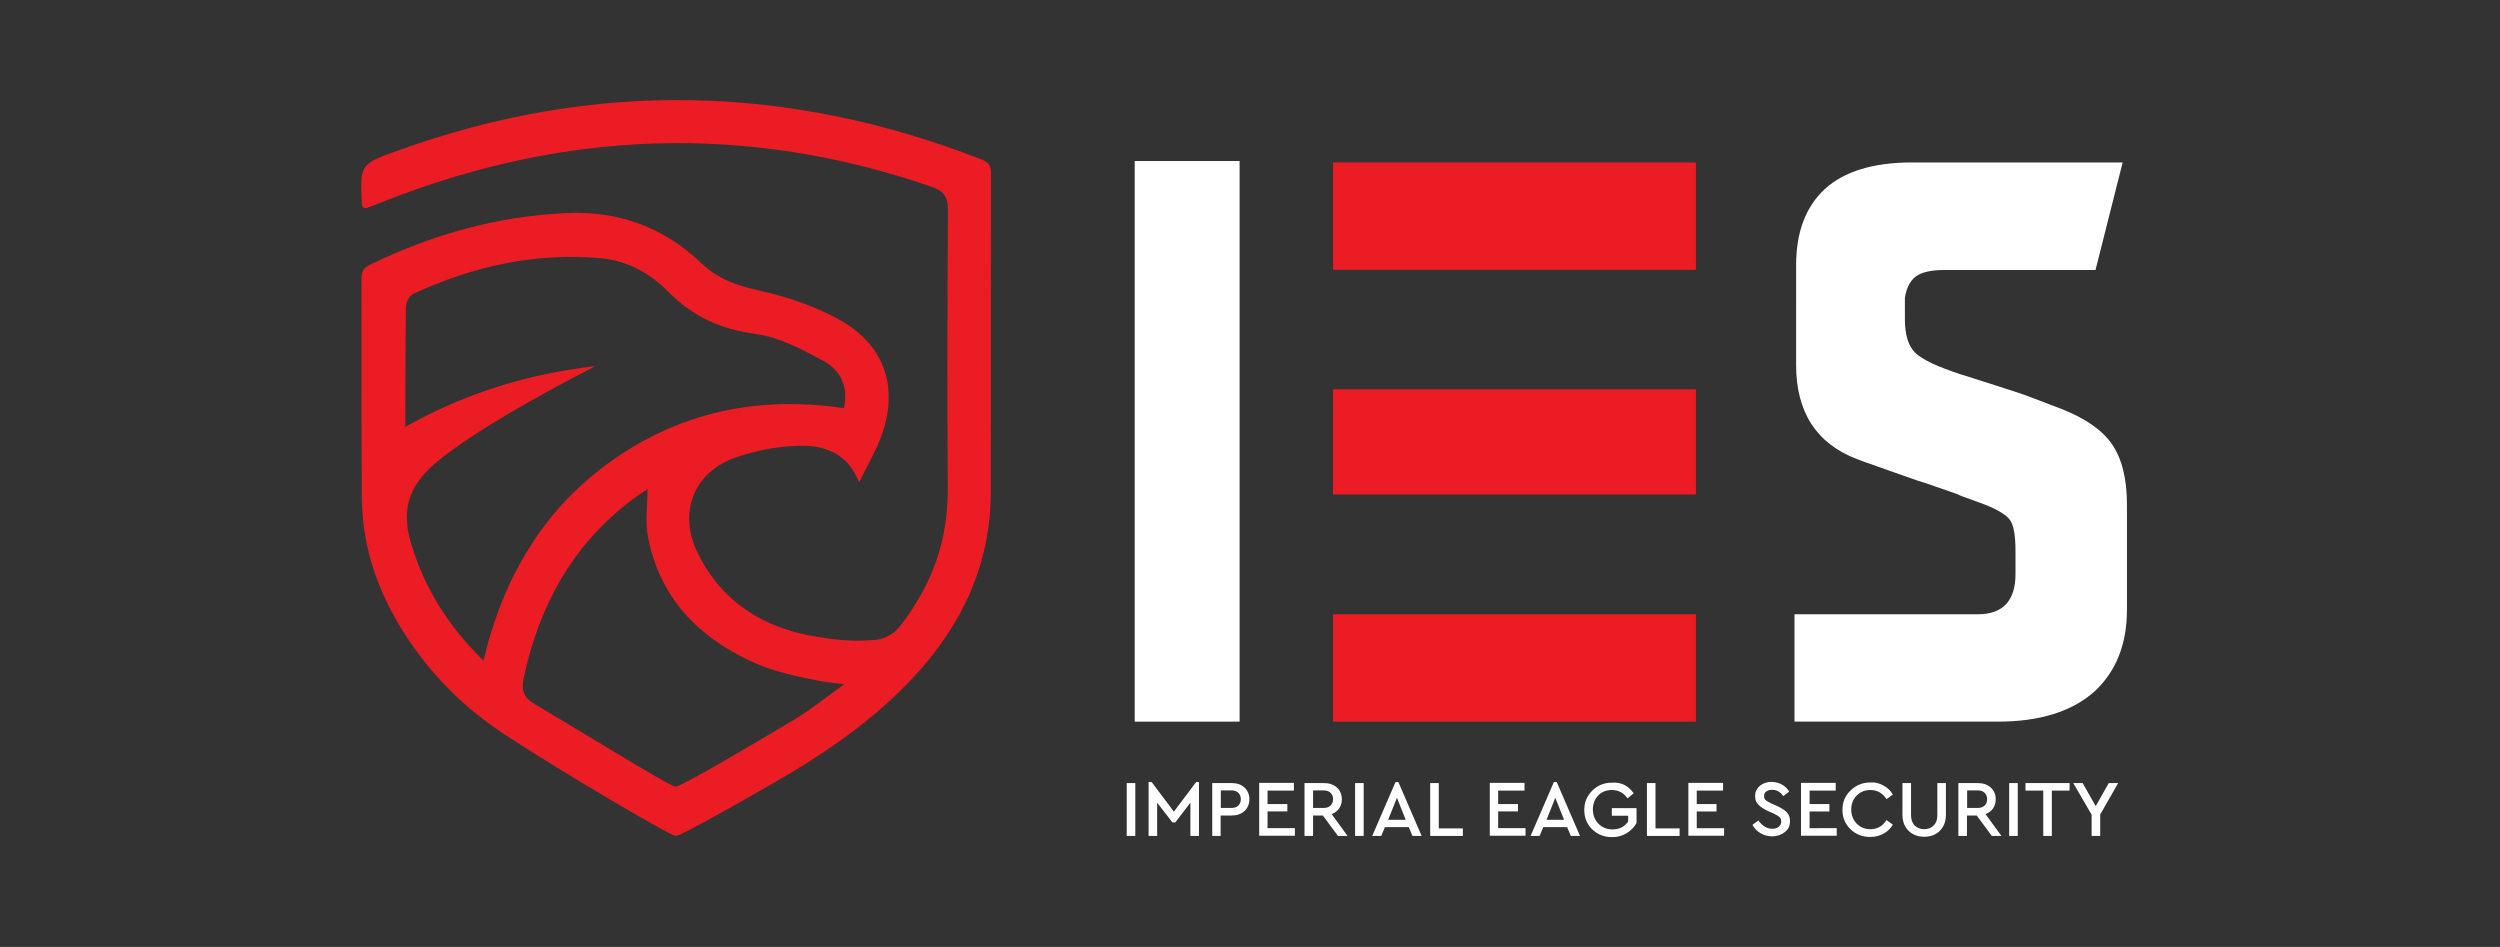 <svg xmlns="http://www.w3.org/2000/svg" xml:space="preserve" id="Layer_1" x="0" y="0" style="enable-background:new 0 0 1225 464" version="1.1" viewBox="0 0 1225 464"><rect x="0" y="0" width="1225" height="464" fill="#333333" stroke="none"/><style>.st0{fill:#ec1c24}.st1{fill:#fff}</style><path d="M178.1 101.7c-.3-.3-.8-.8-.8-1.6-.9-19.9-.9-19.6 17.9-26.4 95.9-34.6 191.2-32.5 285.9 4.5 3.6 1.4 4.5 3.3 4.5 6.9-.1 52.1 0 104.1-.1 156.2-.1 35.1-14 64.7-37.5 90.1-19.8 21.4-43.6 37.7-68.7 52.1-14.4 8.3-45.6 26.1-48.2 26.1-2.7 0-57.9-32.6-84.4-50.1-22.4-14.8-40.7-34.2-53.8-58-9.9-17.9-15.4-37-15.6-57.4-.3-35.8-.1-71.7-.2-107.5 0-3.8 1.3-5.5 4.6-7.1 30.4-14.7 62.2-23.6 96-25.1 25.5-1.1 47.6 7 65.9 24.5 8 7.7 17 10.9 27.7 13.3 13.7 3 27.5 7.6 39.7 14.3 23.4 12.9 30 34.9 19.9 59.6-2.6 6.4-6.9 14-9.9 20.2-.4-.8-.8-1.7-.9-1.9-5.2-11.7-15.4-16.1-27.4-16-10.9.1-21.6 2.2-31.8 5.6-21 7.1-28.8 27.1-19 47 11.7 23.9 32.1 36.7 57.7 40.9 9.7 1.6 18.4 2.7 29.6 1.6 4.7-.5 9.1-3.1 12-6.9 15.7-20.5 23.4-41.6 23.2-67.8-.3-45.3-.2-90.6.1-135.9 0-6.5-2-9.3-8.1-11.4-90.6-31.3-180.2-27.7-268.9 7.4-2.9 1.2-4.8 1.9-7.8 3-.6.2-1.3.1-1.6-.2zM413.5 200c2.4-10.5-1.7-18.7-10.1-23.2-10.3-5.6-21.5-11.5-32.8-13.1-17.3-2.3-31.1-8.5-43.3-20.9-8.9-9-20.1-15.2-33.3-16.3-32-2.8-62.2 4-91.1 17.3-3 1.4-3.9 4.7-4 7.2-.3 17.1-.3 55.3-.3 58.2 29.1-16.5 60.1-26 93.1-29.8-1.7.9-57.6 29.2-79.1 48.2-12.7 11.2-15.9 22.7-11.2 38.6 6.6 22.1 18.3 40.7 35.5 57.5 9.8-41.1 29.5-74.5 63.5-98.4 34-23.8 71.9-31.4 113.1-25.3zm-96.2 39.7c-2 1.3-4.3 2.7-6.4 4.3-30 22.1-46.6 52.3-54.3 88.2-1.3 6.1 0 9.6 5.2 12.7 22.1 13 66.6 40.6 69.2 40.6 2.7 0 40.4-22.2 58.5-33.1 7.8-4.7 15-10.5 24.1-17.1-5.1-.7-8.1-.9-11.1-1.5-11.9-2.2-24.1-4.8-34.8-9.9-25.9-12.1-44.5-31.4-50.1-60.5-1.6-7.6-.3-15.6-.3-23.7z" class="st0"/><path id="path467893_5_" d="M556 78.9v274.7h51.4V78.9H556z" class="st1"/><path d="M653.2 190.8H831v51.5H653.2zm0-111.2H831v52.6H653.2zm0 221.4H831v52.6H653.2z" class="st0"/><path d="M556.3 409.6h-4.2v-25.9h4.2v25.9zm31.2-26.4v26.4h-4.2v-16.3l-7.4 9.7h-1.4l-7.5-9.7v16.3h-4.2v-26.4h1.5l10.9 14.5 10.9-14.5h1.4zm22.3 2.7c1.6 1.5 2.4 3.4 2.4 5.7s-.8 4.3-2.4 5.8c-1.6 1.5-3.7 2.2-6.4 2.2h-5.3v10H594v-25.9h9.5c2.6 0 4.7.7 6.3 2.2zm-11.6 1.5v8.5h5.2c1.5 0 2.6-.4 3.4-1.2.8-.8 1.2-1.8 1.2-3.1s-.4-2.3-1.2-3.1c-.8-.8-1.9-1.2-3.4-1.2h-5.2zm35.8 0h-12.9v6.6h9.7v3.6h-9.7v8.2h13.4v3.7H617v-25.9h17v3.8zm21.6 22.2-7.4-10h-4.8v10h-4.2v-25.9h9.5c2.6 0 4.7.7 6.4 2.2 1.6 1.5 2.4 3.4 2.4 5.7 0 1.7-.4 3.2-1.3 4.5-.9 1.3-2.1 2.2-3.7 2.8l7.8 10.7h-4.7zm-12.2-13.7h5.2c1.4 0 2.6-.4 3.4-1.2.8-.8 1.2-1.8 1.2-3.1s-.4-2.3-1.2-3.1c-.8-.8-1.9-1.2-3.4-1.2h-5.2v8.6zm24.8 13.7H664v-25.9h4.2v25.9zm22.1-4.3h-11.7l-1.8 4.3h-4.4l11.4-26.4h1.4l11.4 26.4h-4.5l-1.8-4.3zm-5.8-14.4-4.3 10.8h8.6l-4.3-10.8zm20.4 15h11.9v3.7h-16v-25.9h4.2v22.2zm42.1-18.5h-12.9v6.6h9.7v3.6h-9.7v8.2h13.4v3.7H730v-25.9h17v3.8zm20.9 17.9h-11.7l-1.8 4.3H750l11.4-26.4h1.4l11.4 26.4h-4.5l-1.8-4.3zm-5.8-14.4-4.3 10.8h8.6l-4.3-10.8zm38.4-2.2-3 2.5c-1.9-2.7-4.5-4.1-7.7-4.1-2.7 0-5 .9-6.7 2.7-1.7 1.8-2.6 4.1-2.6 6.8 0 2.8.9 5.1 2.7 7 1.8 1.8 4.1 2.8 6.9 2.8 3.4 0 6-1.3 7.7-3.9v-2.8h-8V396h12.1v7.3c-1.2 2.1-2.8 3.7-4.9 5s-4.5 1.9-7.1 1.9c-3.8 0-7.1-1.3-9.7-3.8s-3.9-5.7-3.9-9.5 1.3-6.9 3.9-9.5 5.9-3.9 9.7-3.9c4.5-.3 8 1.5 10.6 5.2zm10.7 17.2H823v3.7h-16v-25.9h4.2v22.2zm33.1-18.5h-12.9v6.6h9.7v3.6h-9.7v8.2h13.4v3.7h-17.5v-25.9h17v3.8zm29-2.9c1.5.9 2.6 2 3.4 3.4l-2.9 2.2c-1.4-2.1-3.2-3.1-5.5-3.1-1.1 0-2 .3-2.8.8-.8.5-1.1 1.3-1.1 2.3 0 .9.3 1.6.8 2s1.5 1 2.8 1.6l2.9 1.3c2.1 1 3.7 2 4.7 3.1s1.5 2.5 1.5 4.2c0 2.3-.8 4.1-2.5 5.4s-3.7 2.1-6.2 2.1c-2.1 0-4-.5-5.7-1.5s-3.1-2.4-4-4.1l2.9-2.2c1.9 2.7 4.2 4.1 6.8 4.1 1.3 0 2.4-.3 3.2-1 .8-.7 1.2-1.5 1.2-2.6 0-.9-.3-1.6-.9-2.2-.6-.5-1.6-1.1-2.9-1.7l-2.9-1.3c-1.9-.9-3.4-1.9-4.5-3s-1.6-2.5-1.6-4.2c0-2.1.8-3.8 2.4-5.1 1.6-1.3 3.5-1.9 5.8-1.9 2 .1 3.7.6 5.1 1.4zm26.3 2.9h-12.9v6.6h9.7v3.6h-9.7v8.2H900v3.7h-17.5v-25.9h17v3.8zm23.3-2.5c2 1.1 3.5 2.5 4.6 4.4l-3.1 2.3c-1.9-3-4.6-4.5-7.9-4.5-2.7 0-4.9.9-6.7 2.7-1.8 1.8-2.7 4.1-2.7 6.9 0 2.7.9 5 2.7 6.9 1.8 1.8 4 2.7 6.7 2.7 3.4 0 6-1.5 7.9-4.5l3.1 2.3c-1.1 1.8-2.6 3.3-4.6 4.4-2 1.1-4.1 1.6-6.5 1.6-3.8 0-7.1-1.3-9.7-3.8-2.6-2.6-3.9-5.7-3.9-9.5s1.3-6.9 4-9.5 5.9-3.9 9.7-3.9c2.2-.2 4.4.4 6.4 1.5zm30.6 14.2c0 3.4-1 6-3 8s-4.5 2.9-7.6 2.9c-3.2 0-5.7-1-7.7-2.9-2-2-3-4.6-3-8v-15.4h4.2v15.7c0 2.2.6 3.9 1.8 5.1 1.2 1.2 2.8 1.8 4.7 1.8 1.9 0 3.4-.6 4.6-1.8 1.2-1.2 1.8-2.9 1.8-5.1v-15.7h4.2v15.4zm22.5 10.5-7.4-10h-4.8v10h-4.2v-25.9h9.5c2.6 0 4.7.7 6.4 2.2 1.6 1.5 2.4 3.4 2.4 5.7 0 1.7-.4 3.2-1.3 4.5-.9 1.3-2.1 2.2-3.7 2.8l7.8 10.7H976zm-12.1-13.7h5.2c1.4 0 2.6-.4 3.4-1.2.8-.8 1.2-1.8 1.2-3.1s-.4-2.3-1.2-3.1c-.8-.8-1.9-1.2-3.4-1.2h-5.2v8.6zm24.8 13.7h-4.2v-25.9h4.2v25.9zm25.5-22.2h-8.8v22.2h-4.2v-22.2h-8.7v-3.7h21.6v3.7zm14.9 11.7v10.5h-4.2v-10.4l-9-15.5h4.6l6.4 11.3 6.4-11.3h4.6l-8.8 15.4z" class="st1" style="enable-background:new"/><path d="M978.9 353.6h-99.6V301h89.8c12.3 0 18.5-6.6 18.5-19.8v-11c0-7.4-.8-12.4-2.5-15.1-1.7-2.7-6.2-5.4-13.4-8.2l-10.5-3.8-2.5-1.1-15.2-5.3-3.6-1.1-13.1-4.6-14.1-5-2.9-1.1c-19.8-7.6-29.7-23-29.7-46.1V130c0-16.3 4.7-28.7 14.1-37.4 9.4-8.6 23.7-13 42.8-13h103.1l-13.3 52.7h-74.1c-6.5 0-11.2 1.1-14 3.2-2.8 2.2-4.6 5.7-5.3 10.5v10.5c0 7.6 1.7 13.1 5.1 16.4 3.4 3.3 11 6.9 22.8 10.7l16.7 5.3 10.5 3.4 5.4 1.9 16 6.1c11.8 4.6 20.2 10.4 25 17.4s7.3 16.8 7.3 29.6v51.5c0 17-5.4 30.4-16.1 40.2-11 9.7-26.7 14.6-47.2 14.6z" class="st1"/></svg>